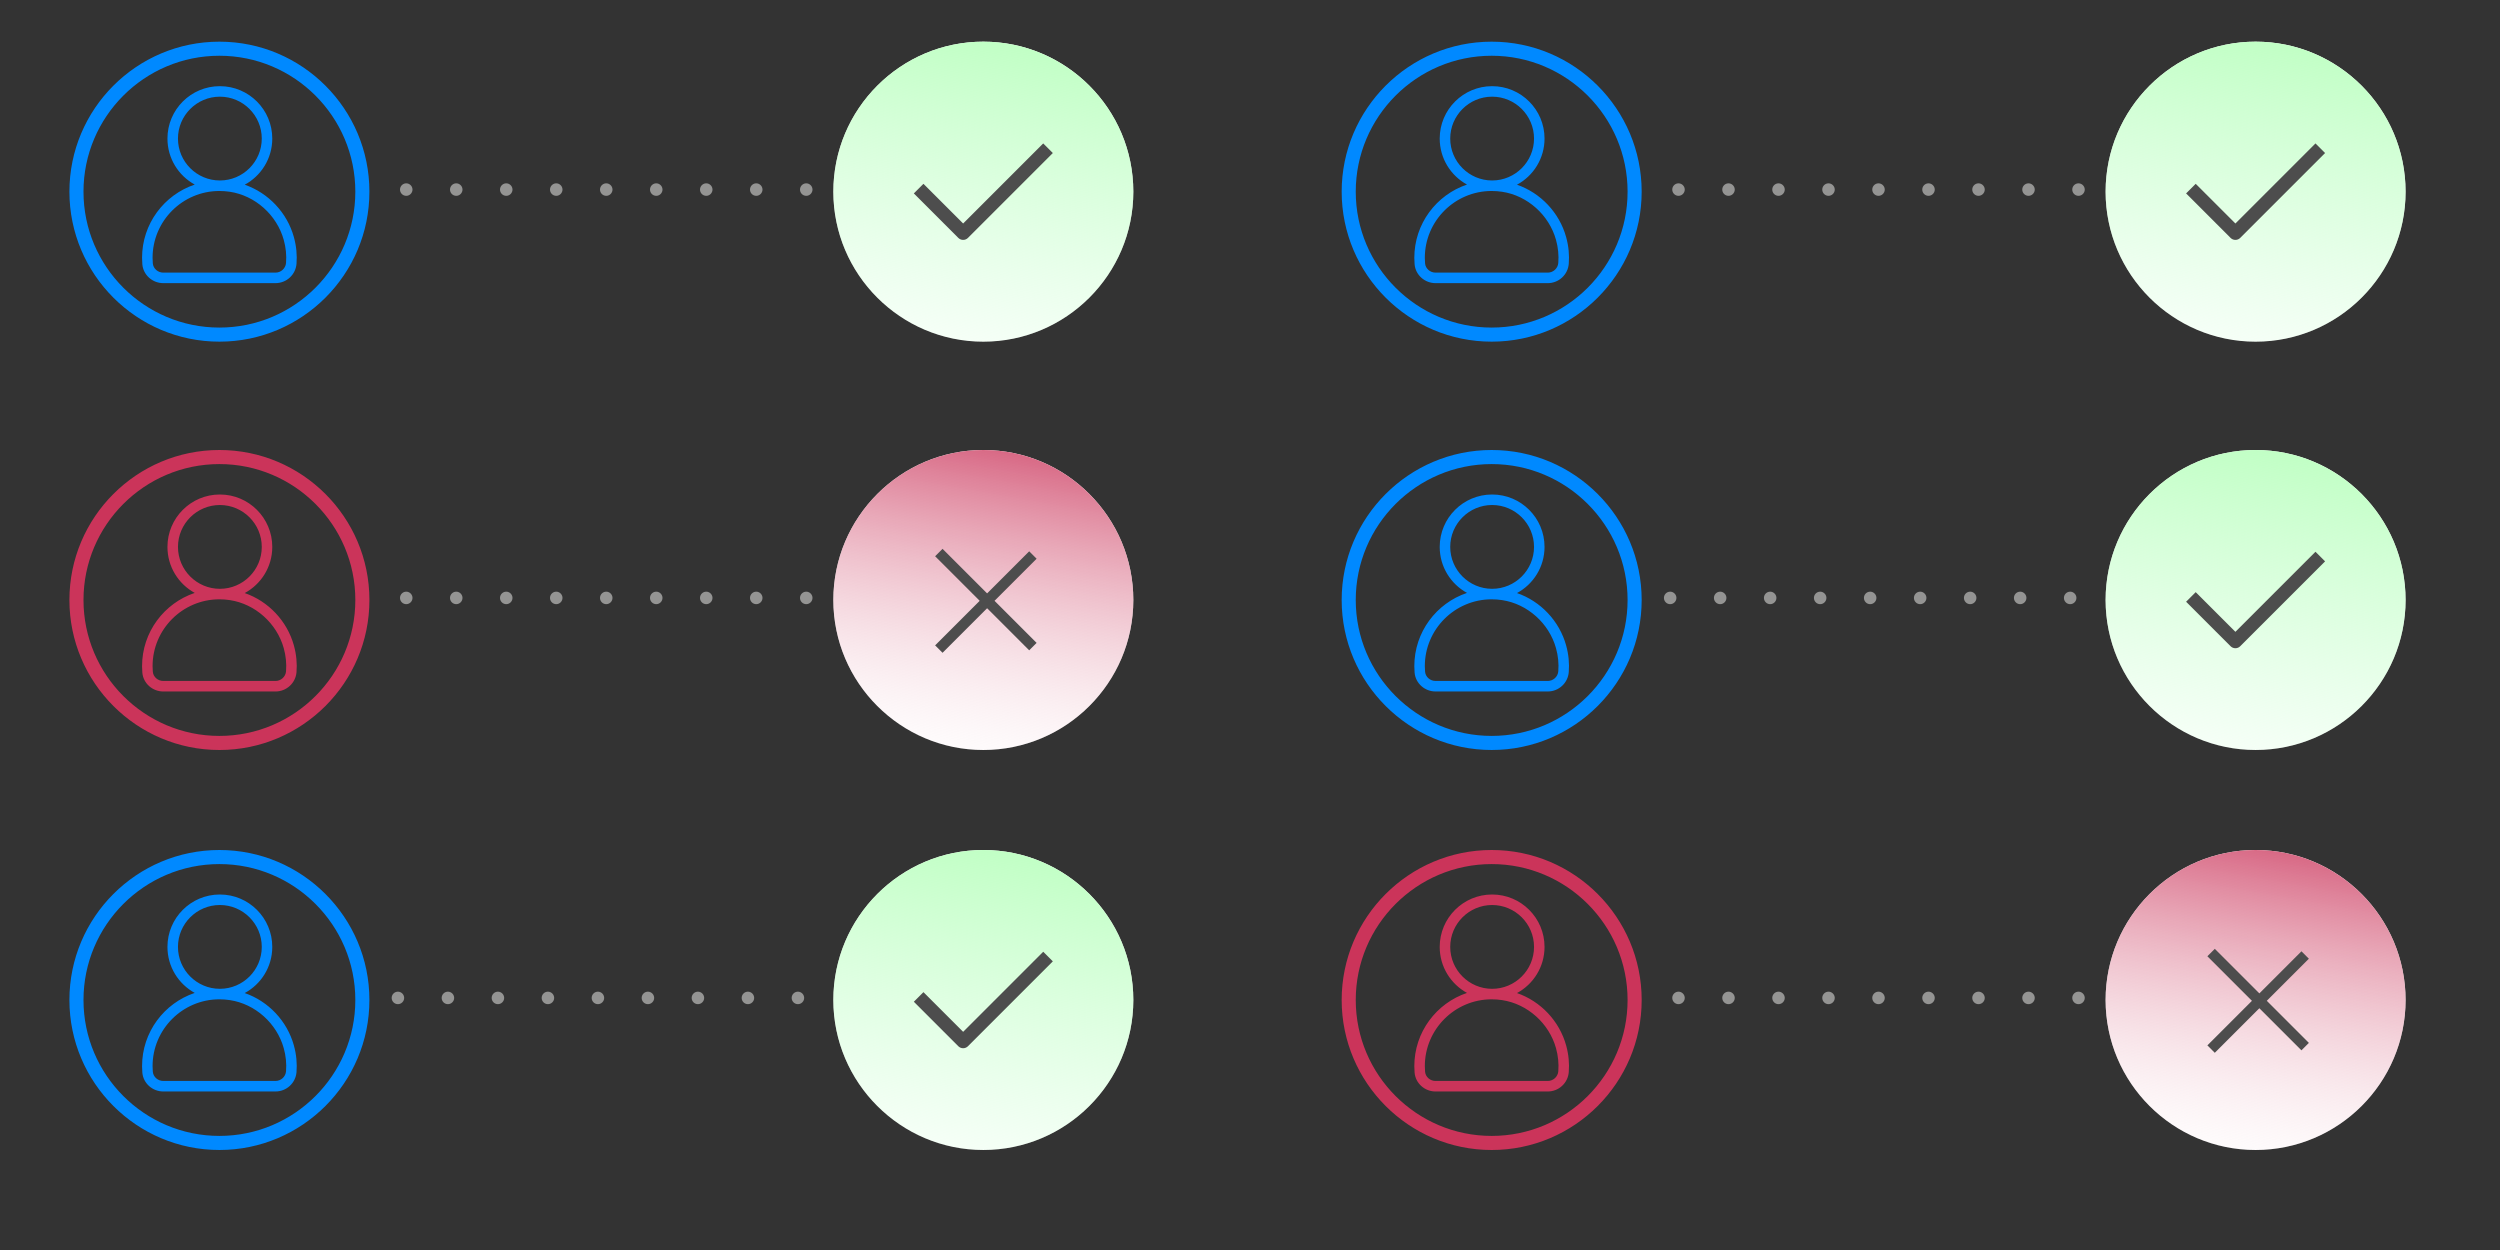 <?xml version="1.0" encoding="utf-8"?>
<svg xmlns="http://www.w3.org/2000/svg" width="300" height="150" viewBox="0 0 300 150" fill="none">
<rect x="0" y="0" width="300" height="150" fill="#333333" stroke="none"/>
<path d="M95 119.75C95 119.34 95.33 119 95.75 119C96.16 119 96.5 119.34 96.5 119.75C96.5 120.16 96.16 120.5 95.75 120.5C95.33 120.5 95 120.16 95 119.75ZM89 119.75C89 119.34 89.33 119 89.75 119C90.16 119 90.5 119.34 90.5 119.75C90.5 120.16 90.16 120.5 89.75 120.5C89.33 120.5 89 120.16 89 119.75ZM83 119.75C83 119.34 83.33 119 83.75 119C84.16 119 84.5 119.34 84.5 119.75C84.5 120.16 84.16 120.5 83.75 120.5C83.33 120.5 83 120.16 83 119.75ZM77 119.75C77 119.34 77.33 119 77.75 119C78.16 119 78.5 119.34 78.5 119.75C78.5 120.16 78.16 120.5 77.75 120.5C77.33 120.5 77 120.16 77 119.75ZM71 119.75C71 119.34 71.33 119 71.75 119C72.16 119 72.5 119.34 72.5 119.75C72.5 120.16 72.16 120.5 71.75 120.5C71.33 120.5 71 120.16 71 119.75ZM65 119.75C65 119.34 65.33 119 65.75 119C66.16 119 66.5 119.34 66.5 119.75C66.5 120.16 66.16 120.5 65.75 120.5C65.33 120.5 65 120.16 65 119.75ZM59 119.75C59 119.34 59.33 119 59.75 119C60.16 119 60.5 119.34 60.5 119.75C60.5 120.16 60.16 120.5 59.75 120.5C59.33 120.5 59 120.16 59 119.75ZM53 119.75C53 119.34 53.33 119 53.75 119C54.16 119 54.5 119.34 54.5 119.75C54.5 120.16 54.16 120.5 53.75 120.5C53.33 120.5 53 120.16 53 119.75ZM47 119.75C47 119.34 47.33 119 47.75 119C48.16 119 48.5 119.34 48.5 119.75C48.5 120.16 48.16 120.5 47.75 120.5C47.33 120.5 47 120.16 47 119.75Z" fill="#949493"/>
<path d="M118 102C108.076 102 100 110.075 100 120C100 129.924 108.075 137.998 118 137.998C127.924 137.998 136 129.924 136 119.999C136 110.073 127.924 102 118 102Z" fill="white"/>
<path d="M118 102C108.076 102 100 110.075 100 120C100 129.924 108.075 137.998 118 137.998C127.924 137.998 136 129.924 136 119.999C136 110.073 127.924 102 118 102Z" fill="url(#paint0_linear_29_1237)"/>
<path d="M115.576 125.788C115.359 125.788 115.154 125.703 114.999 125.549L109.66 120.211L110.813 119.058L115.576 123.82L125.186 114.21L126.34 115.364L116.153 125.55C115.999 125.703 115.794 125.788 115.576 125.788Z" fill="#4D4D4D"/>
<path d="M26.329 102C16.404 102 8.329 110.076 8.329 120C8.329 129.924 16.405 137.999 26.329 137.999C36.254 137.999 44.329 129.924 44.329 120C44.329 110.075 36.254 102 26.329 102ZM26.329 136.309C17.336 136.309 10.019 128.993 10.019 120C10.019 111.007 17.336 103.69 26.329 103.69C35.323 103.69 42.639 111.007 42.639 120C42.639 128.993 35.323 136.309 26.329 136.309ZM29.368 119.166C31.336 118.103 32.673 116.023 32.673 113.629C32.673 110.156 29.857 107.34 26.383 107.34C22.909 107.34 20.094 110.155 20.094 113.629C20.094 116.009 21.417 118.08 23.367 119.149C19.695 120.386 17.047 123.849 17.047 127.939C17.047 128.202 17.059 128.462 17.081 128.719C17.193 130.006 18.303 130.977 19.594 130.977H33.06C34.375 130.977 35.477 129.968 35.581 128.657C35.662 127.632 35.572 126.557 35.266 125.453C34.452 122.51 32.202 120.149 29.368 119.166ZM21.356 113.629C21.356 110.857 23.612 108.601 26.384 108.601C29.157 108.601 31.412 110.857 31.412 113.629C31.412 116.402 29.157 118.657 26.384 118.657C23.612 118.657 21.356 116.401 21.356 113.629ZM34.324 128.556C34.272 129.206 33.717 129.715 33.06 129.715H19.594C18.944 129.715 18.392 129.229 18.338 128.609C18.319 128.386 18.309 128.161 18.309 127.938C18.309 123.516 21.906 119.918 26.329 119.918C26.744 119.918 27.167 119.95 27.585 120.013C30.622 120.471 33.22 122.792 34.051 125.789C34.306 126.706 34.398 127.637 34.324 128.556Z" fill="#0089FF"/>
<path d="M247.671 71.75C247.671 71.34 248.001 71 248.421 71C248.831 71 249.171 71.34 249.171 71.75C249.171 72.16 248.831 72.5 248.421 72.5C248.001 72.5 247.671 72.16 247.671 71.75ZM241.671 71.75C241.671 71.34 242.001 71 242.421 71C242.831 71 243.171 71.34 243.171 71.75C243.171 72.16 242.831 72.5 242.421 72.5C242.001 72.5 241.671 72.16 241.671 71.75ZM235.671 71.75C235.671 71.34 236.001 71 236.421 71C236.831 71 237.171 71.34 237.171 71.75C237.171 72.16 236.831 72.5 236.421 72.5C236.001 72.5 235.671 72.16 235.671 71.75ZM229.671 71.75C229.671 71.34 230.001 71 230.421 71C230.831 71 231.171 71.34 231.171 71.75C231.171 72.16 230.831 72.5 230.421 72.5C230.001 72.5 229.671 72.16 229.671 71.75ZM223.671 71.75C223.671 71.34 224.001 71 224.421 71C224.831 71 225.171 71.34 225.171 71.75C225.171 72.16 224.831 72.5 224.421 72.5C224.001 72.5 223.671 72.16 223.671 71.75ZM217.671 71.75C217.671 71.34 218.001 71 218.421 71C218.831 71 219.171 71.34 219.171 71.75C219.171 72.16 218.831 72.5 218.421 72.5C218.001 72.5 217.671 72.16 217.671 71.75ZM211.671 71.75C211.671 71.34 212.001 71 212.421 71C212.831 71 213.171 71.34 213.171 71.75C213.171 72.16 212.831 72.5 212.421 72.5C212.001 72.5 211.671 72.16 211.671 71.75ZM205.671 71.75C205.671 71.34 206.001 71 206.421 71C206.831 71 207.171 71.34 207.171 71.75C207.171 72.16 206.831 72.5 206.421 72.5C206.001 72.5 205.671 72.16 205.671 71.75ZM199.671 71.75C199.671 71.34 200.001 71 200.421 71C200.831 71 201.171 71.34 201.171 71.75C201.171 72.16 200.831 72.5 200.421 72.5C200.001 72.5 199.671 72.16 199.671 71.75Z" fill="#949493"/>
<path d="M270.671 54C260.746 54 252.671 62.075 252.671 72C252.671 81.924 260.746 89.998 270.671 89.998C280.595 89.998 288.671 81.924 288.671 71.999C288.671 62.073 280.595 54 270.671 54Z" fill="white"/>
<path d="M270.671 54C260.746 54 252.671 62.075 252.671 72C252.671 81.924 260.746 89.998 270.671 89.998C280.595 89.998 288.671 81.924 288.671 71.999C288.671 62.073 280.595 54 270.671 54Z" fill="url(#paint1_linear_29_1237)"/>
<path d="M268.247 77.788C268.03 77.788 267.825 77.703 267.67 77.549L262.331 72.211L263.484 71.058L268.247 75.82L277.857 66.21L279.011 67.364L268.824 77.55C268.67 77.703 268.465 77.788 268.247 77.788Z" fill="#4D4D4D"/>
<path d="M179 54C169.075 54 161 62.076 161 72C161 81.924 169.076 89.999 179 89.999C188.925 89.999 197 81.924 197 72C197 62.075 188.925 54 179 54ZM179 88.309C170.007 88.309 162.69 80.993 162.69 72C162.69 63.007 170.007 55.69 179 55.69C187.993 55.69 195.31 63.007 195.31 72C195.31 80.993 187.993 88.309 179 88.309ZM182.039 71.166C184.007 70.103 185.344 68.023 185.344 65.629C185.344 62.156 182.528 59.34 179.054 59.34C175.58 59.34 172.765 62.156 172.765 65.629C172.765 68.009 174.088 70.08 176.038 71.148C172.366 72.386 169.718 75.849 169.718 79.939C169.718 80.202 169.73 80.462 169.752 80.719C169.864 82.006 170.974 82.977 172.264 82.977H185.731C187.046 82.977 188.147 81.968 188.252 80.657C188.333 79.632 188.243 78.557 187.937 77.453C187.123 74.51 184.873 72.149 182.039 71.166ZM174.027 65.629C174.027 62.857 176.282 60.601 179.055 60.601C181.828 60.601 184.083 62.857 184.083 65.629C184.083 68.402 181.828 70.657 179.055 70.657C176.282 70.657 174.027 68.401 174.027 65.629ZM186.995 80.556C186.943 81.206 186.388 81.715 185.731 81.715H172.265C171.614 81.715 171.063 81.229 171.009 80.609C170.99 80.386 170.979 80.161 170.979 79.938C170.979 75.516 174.577 71.918 179 71.918C179.415 71.918 179.838 71.95 180.256 72.013C183.293 72.471 185.891 74.792 186.722 77.789C186.977 78.706 187.068 79.637 186.995 80.556Z" fill="#0089FF"/>
<path d="M96 71.75C96 71.34 96.33 71 96.75 71C97.16 71 97.5 71.34 97.5 71.75C97.5 72.16 97.16 72.5 96.75 72.5C96.33 72.5 96 72.16 96 71.75ZM90 71.75C90 71.34 90.33 71 90.75 71C91.16 71 91.5 71.34 91.5 71.75C91.5 72.16 91.16 72.5 90.75 72.5C90.33 72.5 90 72.16 90 71.75ZM84 71.75C84 71.34 84.33 71 84.75 71C85.16 71 85.5 71.34 85.5 71.75C85.5 72.16 85.16 72.5 84.75 72.5C84.33 72.5 84 72.16 84 71.75ZM78 71.75C78 71.34 78.33 71 78.75 71C79.16 71 79.5 71.34 79.5 71.75C79.5 72.16 79.16 72.5 78.75 72.5C78.33 72.5 78 72.16 78 71.75ZM72 71.75C72 71.34 72.33 71 72.75 71C73.16 71 73.5 71.34 73.5 71.75C73.5 72.16 73.16 72.5 72.75 72.5C72.33 72.5 72 72.16 72 71.75ZM66 71.75C66 71.34 66.33 71 66.75 71C67.16 71 67.5 71.34 67.5 71.75C67.5 72.16 67.16 72.5 66.75 72.5C66.33 72.5 66 72.16 66 71.75ZM60 71.75C60 71.34 60.33 71 60.75 71C61.16 71 61.5 71.34 61.5 71.75C61.5 72.16 61.16 72.5 60.75 72.5C60.33 72.5 60 72.16 60 71.75ZM54 71.75C54 71.34 54.33 71 54.75 71C55.16 71 55.5 71.34 55.5 71.75C55.5 72.16 55.16 72.5 54.75 72.5C54.33 72.5 54 72.16 54 71.75ZM48 71.75C48 71.34 48.33 71 48.75 71C49.16 71 49.5 71.34 49.5 71.75C49.5 72.16 49.16 72.5 48.75 72.5C48.33 72.5 48 72.16 48 71.75Z" fill="#949493"/>
<path d="M118 54C108.076 54 100 62.075 100 72C100 81.924 108.075 89.999 118 89.999C127.924 89.999 136 81.925 136 72C136 62.074 127.924 54 118 54Z" fill="white"/>
<path d="M118 54C108.076 54 100 62.075 100 72C100 81.924 108.075 89.999 118 89.999C127.924 89.999 136 81.925 136 72C136 62.074 127.924 54 118 54Z" fill="url(#paint2_linear_29_1237)"/>
<path fill-rule="evenodd" clip-rule="evenodd" d="M113.105 65.859L112.214 66.75L117.561 72.097L112.214 77.444L113.105 78.336L118.452 72.988L123.503 78.039L124.394 77.147L119.344 72.097L124.394 67.047L123.503 66.156L118.452 71.206L113.105 65.859Z" fill="#4D4D4D"/>
<path d="M26.33 54C16.404 54 8.329 62.076 8.329 72C8.329 81.924 16.405 90 26.33 90C36.255 90 44.33 81.925 44.33 72C44.33 62.075 36.255 54 26.33 54ZM26.33 88.31C17.336 88.31 10.019 80.993 10.019 72C10.019 63.007 17.336 55.69 26.33 55.69C35.323 55.69 42.64 63.007 42.64 72C42.64 80.993 35.323 88.31 26.33 88.31ZM29.368 71.167C31.336 70.104 32.673 68.023 32.673 65.63C32.673 62.157 29.858 59.34 26.384 59.34C22.91 59.34 20.094 62.156 20.094 65.63C20.094 68.01 21.417 70.08 23.367 71.149C19.696 72.386 17.047 75.85 17.047 79.939C17.047 80.203 17.059 80.463 17.081 80.72C17.193 82.007 18.303 82.978 19.594 82.978H33.06C34.375 82.978 35.477 81.969 35.581 80.658C35.663 79.633 35.573 78.558 35.267 77.454C34.453 74.511 32.202 72.15 29.368 71.167ZM21.357 65.63C21.357 62.857 23.612 60.602 26.385 60.602C29.157 60.602 31.413 62.857 31.413 65.63C31.413 68.402 29.157 70.658 26.385 70.658C23.612 70.658 21.357 68.402 21.357 65.63ZM34.325 80.557C34.273 81.207 33.718 81.716 33.061 81.716H19.595C18.944 81.716 18.392 81.23 18.338 80.61C18.319 80.387 18.309 80.162 18.309 79.939C18.309 75.516 21.907 71.918 26.329 71.918C26.744 71.918 27.168 71.95 27.585 72.013C30.622 72.472 33.221 74.793 34.052 77.789C34.306 78.707 34.398 79.638 34.325 80.557Z" fill="#CB345A"/>
<path d="M248.671 119.75C248.671 119.34 249.001 119 249.421 119C249.831 119 250.171 119.34 250.171 119.75C250.171 120.16 249.831 120.5 249.421 120.5C249.001 120.5 248.671 120.16 248.671 119.75ZM242.671 119.75C242.671 119.34 243.001 119 243.421 119C243.831 119 244.171 119.34 244.171 119.75C244.171 120.16 243.831 120.5 243.421 120.5C243.001 120.5 242.671 120.16 242.671 119.75ZM236.671 119.75C236.671 119.34 237.001 119 237.421 119C237.831 119 238.171 119.34 238.171 119.75C238.171 120.16 237.831 120.5 237.421 120.5C237.001 120.5 236.671 120.16 236.671 119.75ZM230.671 119.75C230.671 119.34 231.001 119 231.421 119C231.831 119 232.171 119.34 232.171 119.75C232.171 120.16 231.831 120.5 231.421 120.5C231.001 120.5 230.671 120.16 230.671 119.75ZM224.671 119.75C224.671 119.34 225.001 119 225.421 119C225.831 119 226.171 119.34 226.171 119.75C226.171 120.16 225.831 120.5 225.421 120.5C225.001 120.5 224.671 120.16 224.671 119.75ZM218.671 119.75C218.671 119.34 219.001 119 219.421 119C219.831 119 220.171 119.34 220.171 119.75C220.171 120.16 219.831 120.5 219.421 120.5C219.001 120.5 218.671 120.16 218.671 119.75ZM212.671 119.75C212.671 119.34 213.001 119 213.421 119C213.831 119 214.171 119.34 214.171 119.75C214.171 120.16 213.831 120.5 213.421 120.5C213.001 120.5 212.671 120.16 212.671 119.75ZM206.671 119.75C206.671 119.34 207.001 119 207.421 119C207.831 119 208.171 119.34 208.171 119.75C208.171 120.16 207.831 120.5 207.421 120.5C207.001 120.5 206.671 120.16 206.671 119.75ZM200.671 119.75C200.671 119.34 201.001 119 201.421 119C201.831 119 202.171 119.34 202.171 119.75C202.171 120.16 201.831 120.5 201.421 120.5C201.001 120.5 200.671 120.16 200.671 119.75Z" fill="#949493"/>
<path d="M270.671 102C260.746 102 252.671 110.075 252.671 120C252.671 129.924 260.746 137.999 270.671 137.999C280.595 137.999 288.671 129.925 288.671 120C288.671 110.074 280.595 102 270.671 102Z" fill="white"/>
<path d="M270.671 102C260.746 102 252.671 110.075 252.671 120C252.671 129.924 260.746 137.999 270.671 137.999C280.595 137.999 288.671 129.925 288.671 120C288.671 110.074 280.595 102 270.671 102Z" fill="url(#paint3_linear_29_1237)"/>
<path fill-rule="evenodd" clip-rule="evenodd" d="M265.776 113.859L264.885 114.75L270.232 120.097L264.885 125.444L265.776 126.336L271.123 120.988L276.174 126.039L277.065 125.147L272.015 120.097L277.065 115.047L276.174 114.156L271.123 119.206L265.776 113.859Z" fill="#4D4D4D"/>
<path d="M179.001 102C169.075 102 161 110.076 161 120C161 129.924 169.076 138 179.001 138C188.926 138 197.001 129.925 197.001 120C197.001 110.075 188.926 102 179.001 102ZM179.001 136.31C170.007 136.31 162.69 128.993 162.69 120C162.69 111.007 170.007 103.69 179.001 103.69C187.994 103.69 195.31 111.007 195.31 120C195.31 128.993 187.994 136.31 179.001 136.31ZM182.039 119.167C184.007 118.104 185.344 116.023 185.344 113.63C185.344 110.157 182.529 107.34 179.055 107.34C175.581 107.34 172.765 110.156 172.765 113.63C172.765 116.01 174.088 118.08 176.038 119.149C172.366 120.386 169.718 123.85 169.718 127.94C169.718 128.203 169.73 128.463 169.752 128.72C169.864 130.007 170.974 130.978 172.265 130.978H185.731C187.046 130.978 188.148 129.969 188.252 128.658C188.334 127.633 188.244 126.558 187.938 125.454C187.124 122.511 184.873 120.151 182.039 119.167ZM174.027 113.63C174.027 110.857 176.283 108.602 179.056 108.602C181.828 108.602 184.084 110.857 184.084 113.63C184.084 116.402 181.828 118.658 179.056 118.658C176.283 118.658 174.027 116.402 174.027 113.63ZM186.996 128.557C186.944 129.207 186.389 129.716 185.732 129.716H172.266C171.615 129.716 171.063 129.23 171.009 128.61C170.99 128.387 170.98 128.162 170.98 127.939C170.98 123.516 174.577 119.918 179 119.918C179.415 119.918 179.838 119.95 180.256 120.013C183.293 120.472 185.892 122.793 186.723 125.789C186.977 126.707 187.069 127.638 186.996 128.557Z" fill="#CB345A"/>
<path d="M118 5C108.076 5 100 13.075 100 23C100 32.925 108.075 41 118 41C127.924 41 136 32.926 136 23C136 13.074 127.924 5 118 5Z" fill="white"/>
<path d="M118 5C108.076 5 100 13.075 100 23C100 32.925 108.075 40.999 118 40.999C127.924 40.999 136 32.925 136 23C136 13.074 127.924 5 118 5Z" fill="url(#paint4_linear_29_1237)"/>
<path d="M115.576 28.788C115.359 28.788 115.154 28.703 114.999 28.549L109.66 23.21L110.813 22.058L115.576 26.82L125.186 17.21L126.34 18.364L116.153 28.55C115.999 28.703 115.794 28.788 115.576 28.788Z" fill="#4D4D4D"/>
<path d="M96 22.75C96 22.34 96.33 22 96.75 22C97.16 22 97.5 22.34 97.5 22.75C97.5 23.16 97.16 23.5 96.75 23.5C96.33 23.5 96 23.16 96 22.75ZM90 22.75C90 22.34 90.33 22 90.75 22C91.16 22 91.5 22.34 91.5 22.75C91.5 23.16 91.16 23.5 90.75 23.5C90.33 23.5 90 23.16 90 22.75ZM84 22.75C84 22.34 84.33 22 84.75 22C85.16 22 85.5 22.34 85.5 22.75C85.5 23.16 85.16 23.5 84.75 23.5C84.33 23.5 84 23.16 84 22.75ZM78 22.75C78 22.34 78.33 22 78.75 22C79.16 22 79.5 22.34 79.5 22.75C79.5 23.16 79.16 23.5 78.75 23.5C78.33 23.5 78 23.16 78 22.75ZM72 22.75C72 22.34 72.33 22 72.75 22C73.16 22 73.5 22.34 73.5 22.75C73.5 23.16 73.16 23.5 72.75 23.5C72.33 23.5 72 23.16 72 22.75ZM66 22.75C66 22.34 66.33 22 66.75 22C67.16 22 67.5 22.34 67.5 22.75C67.5 23.16 67.16 23.5 66.75 23.5C66.33 23.5 66 23.16 66 22.75ZM60 22.75C60 22.34 60.33 22 60.75 22C61.16 22 61.5 22.34 61.5 22.75C61.5 23.16 61.16 23.5 60.75 23.5C60.33 23.5 60 23.16 60 22.75ZM54 22.75C54 22.34 54.33 22 54.75 22C55.16 22 55.5 22.34 55.5 22.75C55.5 23.16 55.16 23.5 54.75 23.5C54.33 23.5 54 23.16 54 22.75ZM48 22.75C48 22.34 48.33 22 48.75 22C49.16 22 49.5 22.34 49.5 22.75C49.5 23.16 49.16 23.5 48.75 23.5C48.33 23.5 48 23.16 48 22.75Z" fill="#949493"/>
<path d="M26.329 5C16.404 5 8.329 13.076 8.329 23C8.329 32.924 16.405 40.999 26.329 40.999C36.254 40.999 44.329 32.924 44.329 23C44.329 13.075 36.254 5 26.329 5ZM26.329 39.309C17.336 39.309 10.019 31.993 10.019 23C10.019 14.007 17.336 6.69 26.329 6.69C35.323 6.69 42.639 14.007 42.639 23C42.639 31.993 35.323 39.309 26.329 39.309ZM29.368 22.166C31.336 21.103 32.673 19.023 32.673 16.629C32.673 13.156 29.857 10.34 26.383 10.34C22.909 10.34 20.094 13.155 20.094 16.629C20.094 19.009 21.417 21.08 23.367 22.148C19.695 23.386 17.047 26.849 17.047 30.939C17.047 31.202 17.059 31.462 17.081 31.719C17.193 33.006 18.303 33.977 19.594 33.977H33.06C34.375 33.977 35.477 32.968 35.581 31.657C35.662 30.632 35.572 29.557 35.266 28.453C34.452 25.511 32.202 23.15 29.368 22.166ZM21.356 16.629C21.356 13.857 23.612 11.601 26.384 11.601C29.157 11.601 31.412 13.857 31.412 16.629C31.412 19.402 29.157 21.657 26.384 21.657C23.612 21.657 21.356 19.402 21.356 16.629ZM34.324 31.556C34.272 32.206 33.717 32.715 33.06 32.715H19.594C18.944 32.715 18.392 32.229 18.338 31.609C18.319 31.386 18.309 31.161 18.309 30.938C18.309 26.516 21.906 22.918 26.329 22.918C26.744 22.918 27.167 22.95 27.585 23.013C30.622 23.471 33.22 25.792 34.051 28.789C34.306 29.706 34.398 30.637 34.324 31.556Z" fill="#0089FF"/>
<path d="M270.671 5C260.746 5 252.671 13.075 252.671 23C252.671 32.925 260.746 41 270.671 41C280.595 41 288.671 32.926 288.671 23C288.671 13.074 280.595 5 270.671 5Z" fill="white"/>
<path d="M270.671 5C260.746 5 252.671 13.075 252.671 23C252.671 32.925 260.746 40.999 270.671 40.999C280.595 40.999 288.671 32.925 288.671 23C288.671 13.074 280.595 5 270.671 5Z" fill="url(#paint5_linear_29_1237)"/>
<path d="M268.247 28.788C268.03 28.788 267.825 28.703 267.67 28.549L262.331 23.21L263.484 22.058L268.247 26.82L277.857 17.21L279.011 18.364L268.824 28.55C268.67 28.703 268.465 28.788 268.247 28.788Z" fill="#4D4D4D"/>
<path d="M248.671 22.75C248.671 22.34 249.001 22 249.421 22C249.831 22 250.171 22.34 250.171 22.75C250.171 23.16 249.831 23.5 249.421 23.5C249.001 23.5 248.671 23.16 248.671 22.75ZM242.671 22.75C242.671 22.34 243.001 22 243.421 22C243.831 22 244.171 22.34 244.171 22.75C244.171 23.16 243.831 23.5 243.421 23.5C243.001 23.5 242.671 23.16 242.671 22.75ZM236.671 22.75C236.671 22.34 237.001 22 237.421 22C237.831 22 238.171 22.34 238.171 22.75C238.171 23.16 237.831 23.5 237.421 23.5C237.001 23.5 236.671 23.16 236.671 22.75ZM230.671 22.75C230.671 22.34 231.001 22 231.421 22C231.831 22 232.171 22.34 232.171 22.75C232.171 23.16 231.831 23.5 231.421 23.5C231.001 23.5 230.671 23.16 230.671 22.75ZM224.671 22.75C224.671 22.34 225.001 22 225.421 22C225.831 22 226.171 22.34 226.171 22.75C226.171 23.16 225.831 23.5 225.421 23.5C225.001 23.5 224.671 23.16 224.671 22.75ZM218.671 22.75C218.671 22.34 219.001 22 219.421 22C219.831 22 220.171 22.34 220.171 22.75C220.171 23.16 219.831 23.5 219.421 23.5C219.001 23.5 218.671 23.16 218.671 22.75ZM212.671 22.75C212.671 22.34 213.001 22 213.421 22C213.831 22 214.171 22.34 214.171 22.75C214.171 23.16 213.831 23.5 213.421 23.5C213.001 23.5 212.671 23.16 212.671 22.75ZM206.671 22.75C206.671 22.34 207.001 22 207.421 22C207.831 22 208.171 22.34 208.171 22.75C208.171 23.16 207.831 23.5 207.421 23.5C207.001 23.5 206.671 23.16 206.671 22.75ZM200.671 22.75C200.671 22.34 201.001 22 201.421 22C201.831 22 202.171 22.34 202.171 22.75C202.171 23.16 201.831 23.5 201.421 23.5C201.001 23.5 200.671 23.16 200.671 22.75Z" fill="#949493"/>
<path d="M179 5C169.075 5 161 13.076 161 23C161 32.924 169.076 40.999 179 40.999C188.925 40.999 197 32.924 197 23C197 13.075 188.925 5 179 5ZM179 39.309C170.007 39.309 162.69 31.993 162.69 23C162.69 14.007 170.007 6.69 179 6.69C187.993 6.69 195.31 14.007 195.31 23C195.31 31.993 187.993 39.309 179 39.309ZM182.039 22.166C184.007 21.103 185.344 19.023 185.344 16.629C185.344 13.156 182.528 10.34 179.054 10.34C175.58 10.34 172.765 13.155 172.765 16.629C172.765 19.009 174.088 21.08 176.038 22.148C172.366 23.386 169.718 26.849 169.718 30.939C169.718 31.202 169.73 31.462 169.752 31.719C169.864 33.006 170.974 33.977 172.264 33.977H185.731C187.046 33.977 188.147 32.968 188.252 31.657C188.333 30.632 188.243 29.557 187.937 28.453C187.123 25.511 184.873 23.15 182.039 22.166ZM174.027 16.629C174.027 13.857 176.282 11.601 179.055 11.601C181.828 11.601 184.083 13.857 184.083 16.629C184.083 19.402 181.828 21.657 179.055 21.657C176.282 21.657 174.027 19.402 174.027 16.629ZM186.995 31.556C186.943 32.206 186.388 32.715 185.731 32.715H172.265C171.614 32.715 171.063 32.229 171.009 31.609C170.99 31.386 170.979 31.161 170.979 30.938C170.979 26.516 174.577 22.918 179 22.918C179.415 22.918 179.838 22.95 180.256 23.013C183.293 23.471 185.891 25.792 186.722 28.789C186.977 29.706 187.068 30.637 186.995 31.556Z" fill="#0089FF"/>
<defs>
<linearGradient id="paint0_linear_29_1237" x1="121.126" y1="102.271" x2="114.874" y2="137.727" gradientUnits="userSpaceOnUse">
<stop stop-color="#C1FFC5"/>
<stop offset="1" stop-color="#CEFFD4" stop-opacity="0.2"/>
</linearGradient>
<linearGradient id="paint1_linear_29_1237" x1="273.796" y1="54.272" x2="267.545" y2="89.727" gradientUnits="userSpaceOnUse">
<stop stop-color="#C1FFC5"/>
<stop offset="1" stop-color="#CEFFD4" stop-opacity="0.2"/>
</linearGradient>
<linearGradient id="paint2_linear_29_1237" x1="121.126" y1="54.272" x2="114.874" y2="89.727" gradientUnits="userSpaceOnUse">
<stop stop-color="#D86985"/>
<stop offset="1" stop-color="#FAEBEE" stop-opacity="0.2"/>
</linearGradient>
<linearGradient id="paint3_linear_29_1237" x1="273.796" y1="102.272" x2="267.545" y2="137.727" gradientUnits="userSpaceOnUse">
<stop stop-color="#D86985"/>
<stop offset="1" stop-color="#FAEBEE" stop-opacity="0.2"/>
</linearGradient>
<linearGradient id="paint4_linear_29_1237" x1="121.126" y1="5.272" x2="114.874" y2="40.727" gradientUnits="userSpaceOnUse">
<stop stop-color="#C1FFC5"/>
<stop offset="1" stop-color="#CEFFD4" stop-opacity="0.2"/>
</linearGradient>
<linearGradient id="paint5_linear_29_1237" x1="273.796" y1="5.272" x2="267.545" y2="40.727" gradientUnits="userSpaceOnUse">
<stop stop-color="#C1FFC5"/>
<stop offset="1" stop-color="#CEFFD4" stop-opacity="0.2"/>
</linearGradient>
</defs>
</svg>